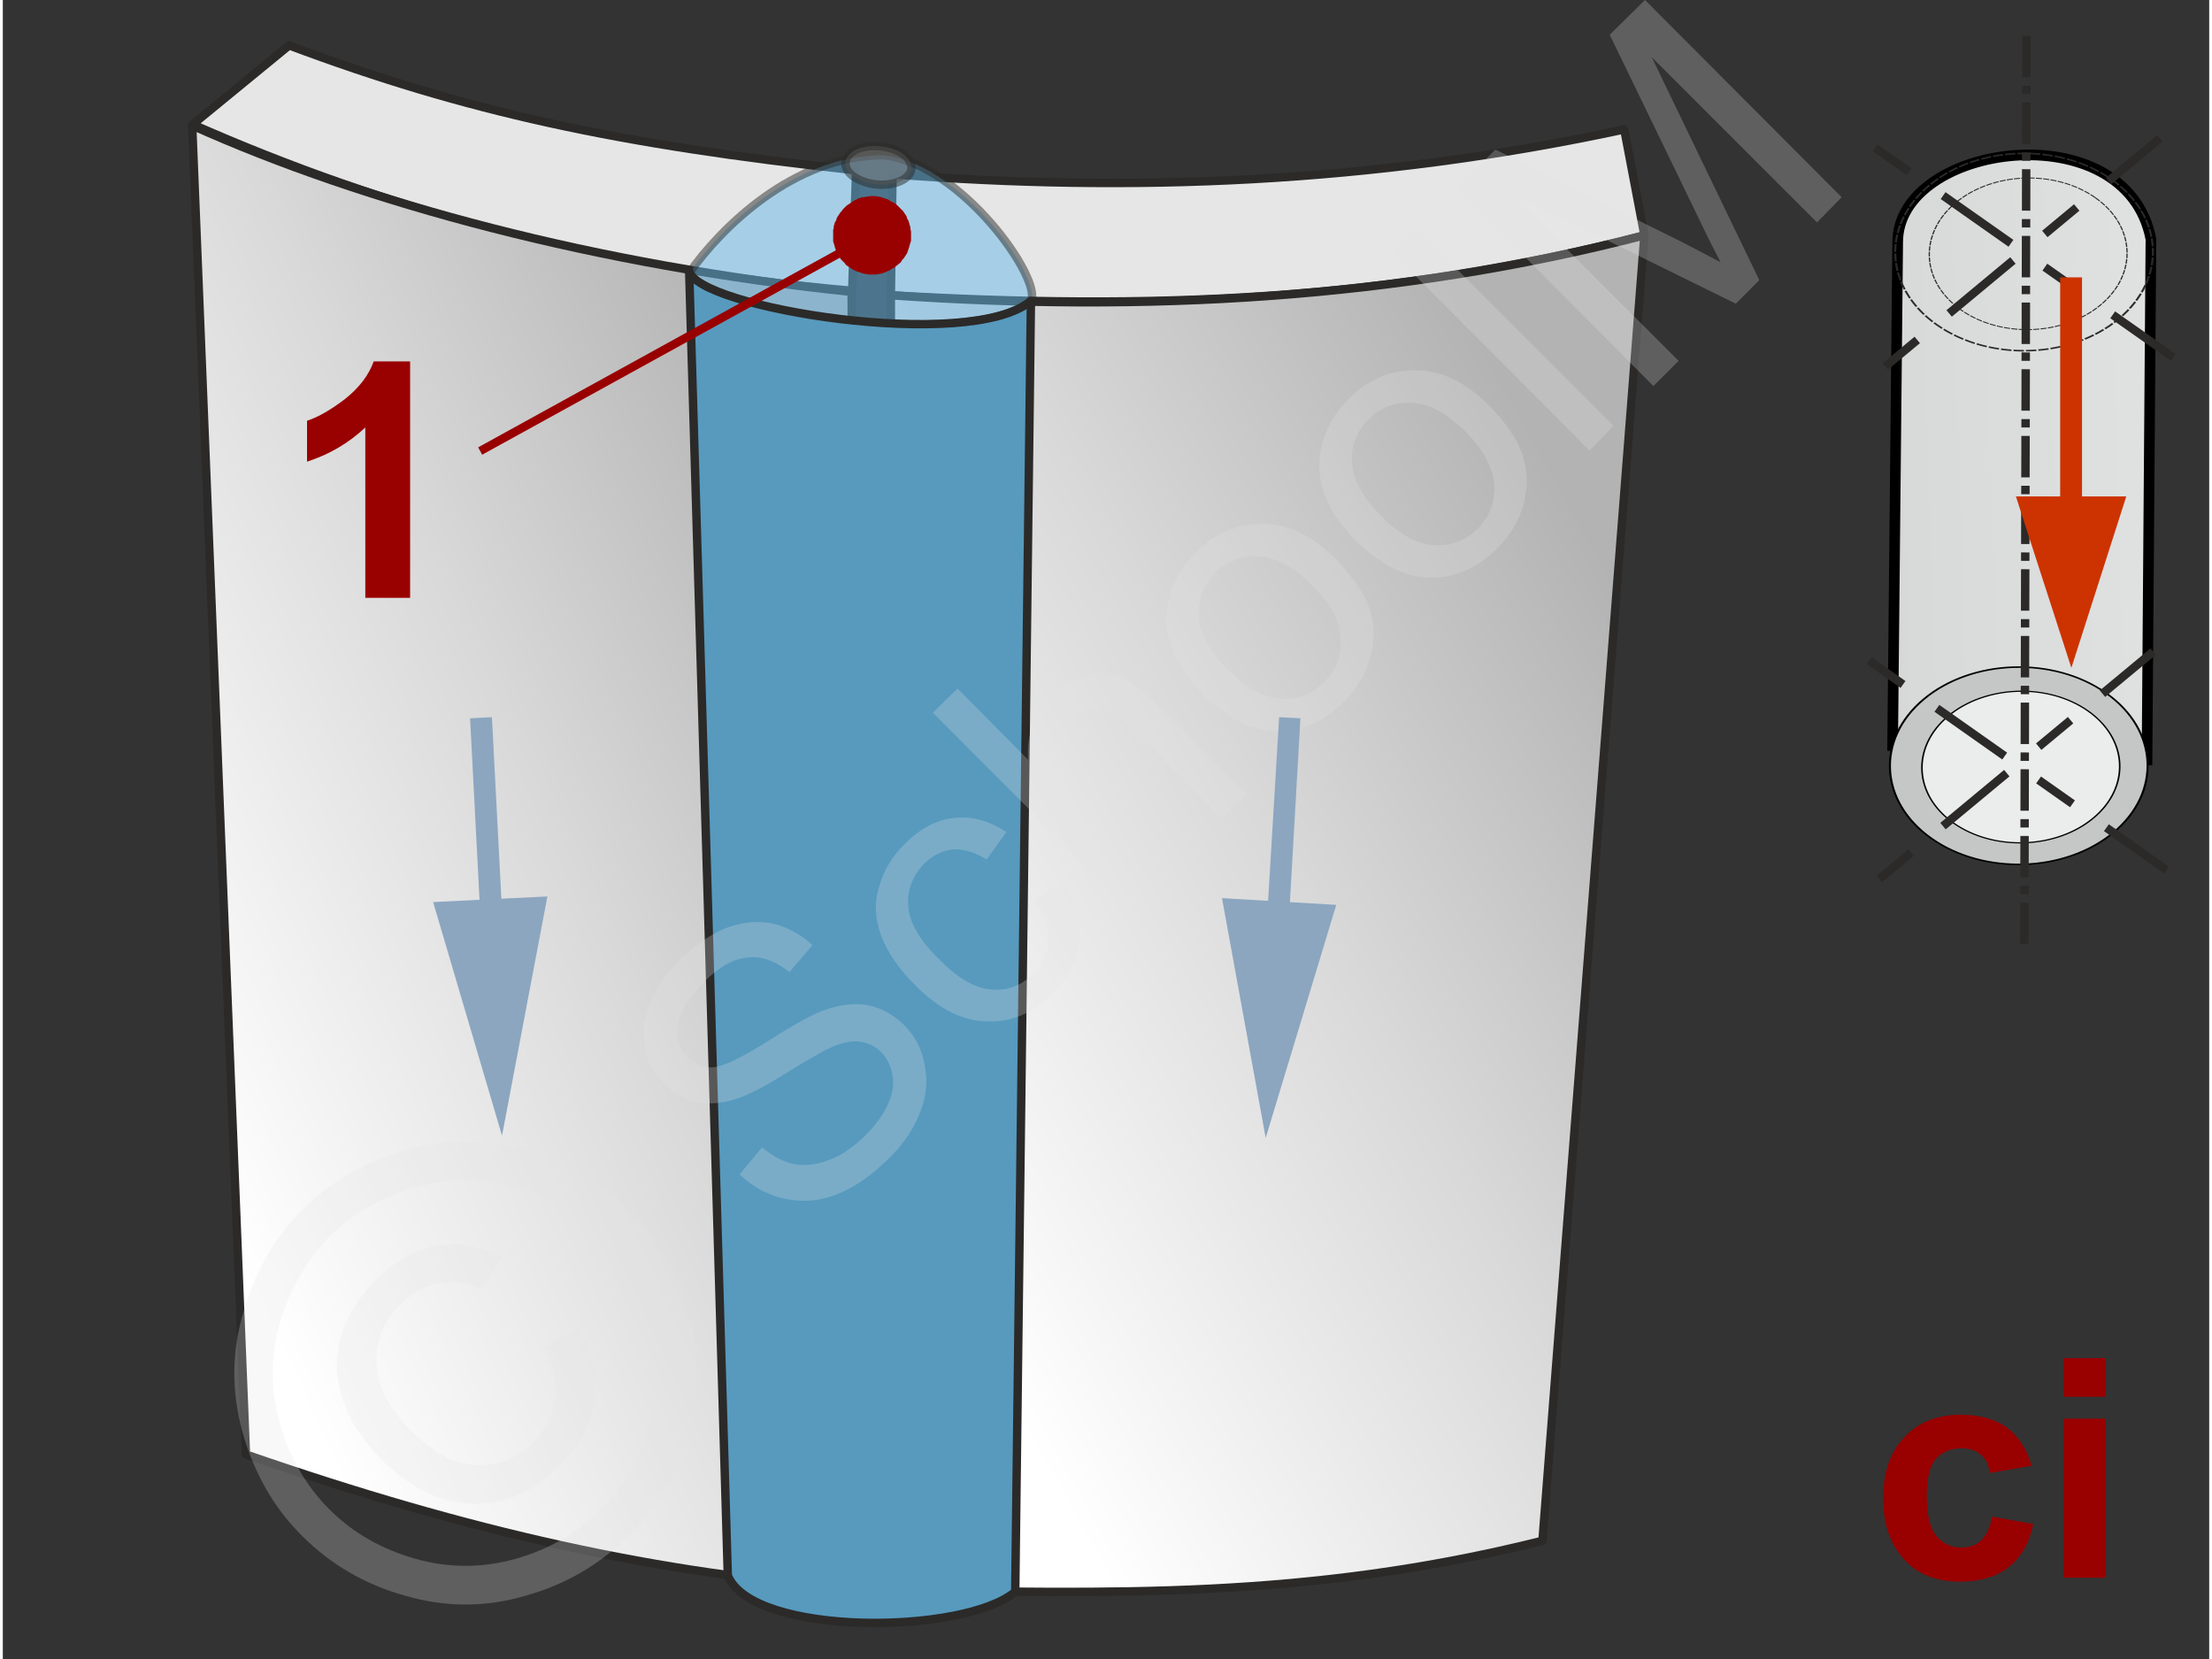 <svg xmlns="http://www.w3.org/2000/svg" width="240px" height="180px" style="shape-rendering:geometricPrecision;text-rendering:geometricPrecision;image-rendering:optimizeQuality;fill-rule:evenodd;clip-rule:evenodd" viewBox="0 0 39.38 29.61" xmlns:xlink="http://www.w3.org/1999/xlink"><rect x="0" y="0" width="39.38" height="29.61" fill="#333333" stroke="none"/><defs><linearGradient id="id0" gradientUnits="userSpaceOnUse" x1="2.36" y1="18.47" x2="16.3" y2="12.12"><stop offset="0" style="stop-opacity:1;stop-color:white"/><stop offset="0.541" style="stop-opacity:1;stop-color:#d9d9d9"/><stop offset="1" style="stop-opacity:1;stop-color:#b3b3b3"/></linearGradient><linearGradient id="id1" gradientUnits="userSpaceOnUse" xlink:href="#id0" x1="15.3" y1="20.35" x2="29.84" y2="12.26"/><linearGradient id="id2" gradientUnits="userSpaceOnUse" x1="27.56" y1="8.85" x2="44.75" y2="8.3"><stop offset="0" style="stop-opacity:1;stop-color:#c5c6c6"/><stop offset="0.38" style="stop-opacity:1;stop-color:#d8d9d9"/><stop offset="1" style="stop-opacity:1;stop-color:#ebecec"/></linearGradient></defs><g id="Ebene_x0020_1"><g id="_1655841072"><g><path d="M3.39 2.22c3.37,1.49 7.23,2.58 11.77,2.97l0.07 -2.15c-4.26,-0.46 -6.97,-1.05 -10.12,-2.23l-1.72 1.41z" style="fill:#e6e6e6;stroke:#2b2a29;stroke-width:.15;stroke-linecap:round;stroke-linejoin:round;stroke-miterlimit:22.926"/><path d="M29.3 4.2c-4.58,1.2 -8.96,1.33 -13.45,1.07l0.03 -2.16c4.23,0.33 8.55,0.17 13.06,-0.8l0.36 1.89z" style="fill:#e6e6e6;stroke:#2b2a29;stroke-width:.15;stroke-linecap:round;stroke-linejoin:round;stroke-miterlimit:22.926"/><path d="M15.28 28.35c-3.54,-0.24 -6.96,-1.01 -10.94,-2.39l-0.96 -23.72c3.09,1.39 7.25,2.5 11.77,2.97l0.13 23.14z" style="fill:url(#id0);stroke:#2b2a29;stroke-width:.15;stroke-linecap:round;stroke-linejoin:round;stroke-miterlimit:22.926"/><path d="M27.48 27.5c-4.24,1.06 -7.73,0.93 -11.64,0.88l0.01 -23.11c4.49,0.31 9.02,0.08 13.45,-1.07l-1.82 23.3z" style="fill:url(#id1);stroke:#2b2a29;stroke-width:.15;stroke-linecap:round;stroke-linejoin:round;stroke-miterlimit:22.926"/></g><path d="M12.26 4.86c0.17,0.74 5.09,1.39 6.09,0.51 0.21,-0.37 -1.23,-2.45 -2.63,-2.6 -1.61,0 -2.91,1.31 -3.46,2.09z" style="fill:#66b8e8;fill-opacity:.502;stroke:#2b2a29;stroke-width:.15;stroke-linejoin:round;stroke-miterlimit:22.926;stroke-opacity:.502"/><path d="M12.25 4.83c0.11,0.66 5.01,1.46 6.1,0.54l-0.28 23.04c-0.91,0.77 -4.69,0.8 -5.13,-0.29l-0.69 -23.29z" style="fill:#579abe;stroke:#2b2a29;stroke-width:.15;stroke-linejoin:round;stroke-miterlimit:22.926"/><g><path d="M7.27 10.67l-0.8 0 0 -3.04c-0.3,0.28 -0.64,0.48 -1.04,0.61l0 -0.73c0.21,-0.07 0.43,-0.2 0.68,-0.39 0.25,-0.2 0.42,-0.42 0.51,-0.67l0.65 0 0 4.22z" style="fill:#900;fill-rule:nonzero"/><g><line x1="8.52" y1="8.05" x2="15.51" y2="4.2" style="fill:none;fill-rule:nonzero;stroke:#900;stroke-width:.15;stroke-miterlimit:22.926"/><polygon id="1" points="15.18,3.59 15.18,3.59 15.21,3.57 15.24,3.56 15.27,3.54 15.31,3.53 15.34,3.52 15.37,3.52 15.41,3.51 15.44,3.51 15.48,3.5 15.51,3.5 15.54,3.5 15.58,3.5 15.61,3.51 15.64,3.51 15.68,3.52 15.71,3.53 15.74,3.54 15.77,3.55 15.8,3.56 15.83,3.58 15.86,3.6 15.89,3.61 15.92,3.63 15.95,3.65 15.97,3.67 16,3.7 16.02,3.72 16.05,3.75 16.07,3.77 16.09,3.8 16.11,3.83 16.13,3.86 16.13,3.86 16.14,3.9 16.16,3.93 16.17,3.96 16.18,3.99 16.19,4.03 16.2,4.06 16.2,4.09 16.21,4.13 16.21,4.16 16.21,4.2 16.21,4.23 16.21,4.26 16.21,4.3 16.2,4.33 16.19,4.36 16.18,4.4 16.17,4.43 16.16,4.46 16.15,4.49 16.14,4.52 16.12,4.55 16.1,4.58 16.08,4.61 16.06,4.63 16.04,4.66 16.02,4.69 15.99,4.71 15.97,4.73 15.94,4.75 15.91,4.78 15.88,4.79 15.85,4.81 15.85,4.81 15.82,4.83 15.79,4.84 15.75,4.86 15.72,4.87 15.69,4.88 15.65,4.89 15.62,4.89 15.59,4.9 15.55,4.9 15.52,4.9 15.49,4.9 15.45,4.9 15.42,4.89 15.39,4.89 15.35,4.88 15.32,4.87 15.29,4.86 15.26,4.85 15.23,4.84 15.19,4.82 15.17,4.81 15.14,4.79 15.11,4.77 15.08,4.75 15.05,4.73 15.03,4.7 15.01,4.68 14.98,4.65 14.96,4.63 14.94,4.6 14.92,4.57 14.9,4.54 14.9,4.54 14.89,4.51 14.87,4.47 14.86,4.44 14.85,4.41 14.84,4.37 14.83,4.34 14.82,4.31 14.82,4.27 14.82,4.24 14.82,4.21 14.82,4.17 14.82,4.14 14.82,4.1 14.83,4.07 14.83,4.04 14.84,4.01 14.85,3.97 14.87,3.94 14.88,3.91 14.89,3.88 14.91,3.85 14.93,3.82 14.95,3.79 14.97,3.77 14.99,3.74 15.01,3.72 15.04,3.69 15.06,3.67 15.09,3.65 15.12,3.63 15.15,3.61" style="fill:#900"/></g></g><path d="M16.11 3.18c-0.19,0.14 -0.55,0.16 -0.82,0.03 -0.27,-0.12 -0.33,-0.34 -0.14,-0.49 0.18,-0.14 0.55,-0.15 0.82,-0.03 0.26,0.13 0.33,0.35 0.14,0.49z" style="fill:gray;fill-opacity:.502;stroke:#2b2a29;stroke-width:.15;stroke-miterlimit:22.926;stroke-opacity:.502"/><g id="_1655841792"><path d="M36.21 26.16l-0.74 0.13c-0.03,-0.15 -0.08,-0.26 -0.17,-0.33 -0.09,-0.08 -0.21,-0.11 -0.35,-0.11 -0.18,0 -0.33,0.06 -0.45,0.19 -0.11,0.13 -0.16,0.35 -0.16,0.65 0,0.34 0.05,0.58 0.17,0.72 0.11,0.14 0.26,0.21 0.45,0.21 0.14,0 0.26,-0.04 0.35,-0.13 0.09,-0.08 0.16,-0.22 0.19,-0.42l0.74 0.13c-0.07,0.34 -0.22,0.6 -0.44,0.77 -0.21,0.17 -0.51,0.26 -0.87,0.26 -0.42,0 -0.75,-0.13 -0.99,-0.39 -0.25,-0.27 -0.38,-0.63 -0.38,-1.09 0,-0.48 0.13,-0.84 0.38,-1.1 0.24,-0.26 0.58,-0.4 1,-0.4 0.35,0 0.62,0.08 0.83,0.23 0.2,0.15 0.35,0.37 0.44,0.68z" style="fill:#900;fill-rule:nonzero"/><path id="1" d="M36.78 24.93l0 -0.69 0.75 0 0 0.69 -0.75 0zm0 3.23l0 -2.84 0.75 0 0 2.84 -0.75 0z" style="fill:#900;fill-rule:nonzero"/><g><g><path d="M33.73 13.31l4.54 0.25 0.07 -9.29c-0.44,-2.29 -4.53,-1.72 -4.52,0.06l-0.09 8.98z" style="fill:url(#id2);stroke:#000;stroke-width:.19;stroke-miterlimit:22.926"/><ellipse transform="matrix(0.126 -0.105 0.145 0.102 35.981 13.667)" rx="12.36" ry="11.67" style="fill:#c5c6c6;stroke:#000;stroke-width:.19;stroke-miterlimit:22.926"/><ellipse transform="matrix(0.126 -0.105 0.145 0.102 36.076 4.499)" rx="12.36" ry="11.67" style="fill:none;stroke:#2b2a29;stroke-width:.19;stroke-miterlimit:22.926;stroke-dasharray:.97 .19"/><ellipse transform="matrix(0.097 -0.081 0.111 0.078 36.018 13.69)" rx="12.36" ry="11.67" style="fill:#ebecec;stroke:#000;stroke-width:.19;stroke-miterlimit:22.926"/><ellipse transform="matrix(0.097 -0.081 0.111 0.078 36.149 4.53)" rx="12.36" ry="11.67" style="fill:none;stroke:#2b2a29;stroke-width:.15;stroke-miterlimit:22.926;stroke-dasharray:.74 .15"/><line x1="36.08" y1="16.85" x2="36.12" y2="0.53" style="fill:none;stroke:#2b2a29;stroke-width:.15;stroke-miterlimit:22.926;stroke-dasharray:.74 .15 .15 .15"/><line x1="33.42" y1="2.64" x2="38.74" y2="6.38" style="fill:none;stroke:#2b2a29;stroke-width:.15;stroke-miterlimit:22.926;stroke-dasharray:.74 .74 1.48 .74"/><line x1="33.6" y1="6.54" x2="38.5" y2="2.47" style="fill:none;stroke:#2b2a29;stroke-width:.15;stroke-miterlimit:22.926;stroke-dasharray:.74 .74 1.48 .74"/><line x1="33.31" y1="11.79" x2="38.62" y2="15.53" style="fill:none;stroke:#2b2a29;stroke-width:.15;stroke-miterlimit:22.926;stroke-dasharray:.74 .74 1.48 .74"/><line x1="33.49" y1="15.69" x2="38.38" y2="11.63" style="fill:none;stroke:#2b2a29;stroke-width:.15;stroke-miterlimit:22.926;stroke-dasharray:.74 .74 1.48 .74"/><g><path d="M36.72 8.86l0 -3.91 0.39 0 0 3.91 -0.39 0zm0.2 3.06l-0.99 -3.06 1.97 0 -0.98 3.06z" style="fill:#c30;fill-rule:nonzero"/></g></g><polygon points="0,0.02 39.38,0.02 39.38,29.61 0,29.61" style="fill:none"/><g><path d="M13.15 20.96l0.4 -0.48c0.2,0.16 0.39,0.26 0.58,0.3 0.19,0.03 0.4,0.01 0.63,-0.08 0.23,-0.09 0.44,-0.24 0.64,-0.44 0.18,-0.18 0.31,-0.36 0.4,-0.55 0.08,-0.19 0.11,-0.36 0.08,-0.52 -0.03,-0.16 -0.09,-0.3 -0.2,-0.41 -0.11,-0.11 -0.24,-0.17 -0.39,-0.19 -0.14,-0.02 -0.32,0.02 -0.52,0.11 -0.13,0.06 -0.4,0.21 -0.8,0.46 -0.4,0.25 -0.7,0.4 -0.9,0.46 -0.25,0.08 -0.49,0.09 -0.7,0.05 -0.21,-0.05 -0.4,-0.16 -0.56,-0.32 -0.18,-0.18 -0.3,-0.39 -0.35,-0.65 -0.05,-0.26 -0.02,-0.52 0.09,-0.8 0.11,-0.27 0.29,-0.53 0.53,-0.76 0.26,-0.26 0.53,-0.45 0.81,-0.57 0.29,-0.11 0.56,-0.14 0.83,-0.09 0.27,0.06 0.52,0.19 0.73,0.39l-0.41 0.48c-0.25,-0.2 -0.5,-0.29 -0.75,-0.26 -0.25,0.02 -0.51,0.17 -0.78,0.44 -0.28,0.29 -0.44,0.54 -0.46,0.77 -0.03,0.24 0.03,0.43 0.18,0.57 0.12,0.13 0.27,0.19 0.44,0.18 0.18,-0.01 0.49,-0.16 0.96,-0.45 0.46,-0.3 0.8,-0.48 1,-0.56 0.3,-0.11 0.57,-0.14 0.81,-0.1 0.24,0.05 0.46,0.17 0.65,0.36 0.18,0.18 0.31,0.41 0.36,0.69 0.06,0.27 0.04,0.55 -0.07,0.84 -0.11,0.3 -0.29,0.57 -0.54,0.82 -0.32,0.32 -0.63,0.54 -0.94,0.66 -0.31,0.13 -0.62,0.15 -0.92,0.09 -0.31,-0.06 -0.59,-0.21 -0.83,-0.44zm5.24 -4.86l0.49 -0.36c0.24,0.34 0.35,0.68 0.32,1.04 -0.02,0.36 -0.18,0.67 -0.46,0.95 -0.34,0.35 -0.74,0.52 -1.18,0.5 -0.44,-0.01 -0.87,-0.23 -1.29,-0.66 -0.28,-0.28 -0.47,-0.56 -0.59,-0.86 -0.11,-0.3 -0.13,-0.59 -0.04,-0.88 0.08,-0.29 0.23,-0.54 0.45,-0.76 0.28,-0.28 0.57,-0.44 0.89,-0.47 0.31,-0.04 0.63,0.05 0.93,0.25l-0.35 0.49c-0.21,-0.13 -0.41,-0.19 -0.6,-0.18 -0.19,0.02 -0.35,0.1 -0.5,0.24 -0.22,0.22 -0.32,0.48 -0.3,0.77 0.02,0.29 0.2,0.61 0.54,0.94 0.34,0.35 0.65,0.53 0.94,0.55 0.29,0.03 0.54,-0.07 0.75,-0.28 0.17,-0.17 0.26,-0.36 0.27,-0.58 0.01,-0.22 -0.08,-0.45 -0.27,-0.7zm1.73 0.15l-3.52 -3.53 0.44 -0.43 1.26 1.27c-0.03,-0.44 0.1,-0.81 0.41,-1.12 0.19,-0.19 0.39,-0.31 0.6,-0.38 0.21,-0.06 0.42,-0.06 0.61,0.01 0.19,0.07 0.41,0.24 0.66,0.49l1.61 1.61 -0.43 0.44 -1.61 -1.62c-0.22,-0.21 -0.42,-0.33 -0.61,-0.33 -0.2,-0.01 -0.38,0.08 -0.55,0.25 -0.12,0.12 -0.21,0.28 -0.26,0.46 -0.04,0.17 -0.03,0.34 0.03,0.51 0.07,0.16 0.2,0.34 0.4,0.54l1.39 1.39 -0.43 0.44zm1.3 -3.86c-0.47,-0.47 -0.69,-0.95 -0.65,-1.44 0.03,-0.41 0.2,-0.77 0.52,-1.09 0.35,-0.35 0.75,-0.52 1.2,-0.51 0.45,0 0.88,0.21 1.28,0.61 0.33,0.33 0.54,0.64 0.63,0.92 0.09,0.29 0.09,0.58 0,0.87 -0.08,0.29 -0.23,0.55 -0.46,0.77 -0.35,0.36 -0.76,0.54 -1.21,0.53 -0.44,-0.01 -0.88,-0.23 -1.31,-0.66zm0.44 -0.44c0.33,0.33 0.64,0.5 0.95,0.52 0.3,0.02 0.56,-0.08 0.78,-0.3 0.21,-0.22 0.31,-0.48 0.29,-0.78 -0.02,-0.31 -0.19,-0.63 -0.53,-0.96 -0.31,-0.32 -0.62,-0.48 -0.93,-0.5 -0.3,-0.02 -0.56,0.08 -0.78,0.29 -0.21,0.22 -0.31,0.48 -0.29,0.78 0.01,0.31 0.19,0.62 0.51,0.95zm2.29 -2.3c-0.47,-0.47 -0.68,-0.95 -0.65,-1.44 0.03,-0.41 0.21,-0.77 0.52,-1.09 0.35,-0.35 0.75,-0.52 1.21,-0.51 0.45,0 0.87,0.21 1.28,0.61 0.33,0.33 0.53,0.64 0.62,0.92 0.09,0.29 0.09,0.58 0.01,0.87 -0.08,0.29 -0.24,0.55 -0.46,0.77 -0.36,0.36 -0.76,0.54 -1.21,0.53 -0.45,-0.01 -0.89,-0.23 -1.32,-0.66zm0.45 -0.44c0.32,0.33 0.64,0.5 0.94,0.52 0.31,0.02 0.57,-0.08 0.79,-0.3 0.21,-0.22 0.31,-0.48 0.29,-0.78 -0.02,-0.31 -0.2,-0.63 -0.53,-0.96 -0.32,-0.32 -0.63,-0.48 -0.93,-0.5 -0.31,-0.02 -0.57,0.08 -0.78,0.29 -0.22,0.22 -0.32,0.48 -0.3,0.78 0.02,0.31 0.19,0.62 0.52,0.95zm3.72 -1.17l-3.52 -3.53 0.43 -0.43 3.52 3.52 -0.43 0.44zm1.14 -1.15l-3.51 -3.53 0.69 -0.69 3.33 1.65c0.31,0.16 0.54,0.28 0.69,0.36 -0.09,-0.17 -0.22,-0.42 -0.38,-0.76l-1.6 -3.3 0.63 -0.62 3.51 3.52 -0.44 0.45 -2.95 -2.95 1.92 3.98 -0.42 0.42 -4.02 -1.98 3 3 -0.45 0.45z" style="fill:#e6e6e6;fill-rule:nonzero;fill-opacity:.251"/><path d="M5.35 21.59c0.49,-0.49 1.09,-0.84 1.81,-1.05 0.72,-0.22 1.44,-0.22 2.16,-0.02 0.73,0.21 1.34,0.57 1.85,1.07 0.5,0.5 0.86,1.11 1.06,1.83 0.21,0.72 0.21,1.44 0,2.16 -0.2,0.72 -0.56,1.33 -1.06,1.83 -0.51,0.51 -1.12,0.87 -1.84,1.07 -0.71,0.21 -1.43,0.21 -2.15,0 -0.72,-0.2 -1.33,-0.56 -1.83,-1.06 -0.51,-0.5 -0.86,-1.12 -1.07,-1.85 -0.2,-0.73 -0.2,-1.45 0.02,-2.17 0.21,-0.72 0.56,-1.32 1.05,-1.81zm0.48 0.48c-0.4,0.41 -0.7,0.92 -0.88,1.52 -0.17,0.59 -0.18,1.2 -0.01,1.8 0.17,0.61 0.47,1.13 0.89,1.55 0.42,0.42 0.93,0.71 1.53,0.88 0.6,0.17 1.2,0.17 1.8,0 0.6,-0.17 1.11,-0.47 1.53,-0.89 0.41,-0.42 0.71,-0.93 0.88,-1.53 0.17,-0.6 0.17,-1.2 0,-1.8 -0.17,-0.6 -0.46,-1.11 -0.88,-1.53 -0.42,-0.42 -0.94,-0.71 -1.54,-0.89 -0.61,-0.17 -1.21,-0.16 -1.81,0.02 -0.6,0.17 -1.1,0.47 -1.51,0.87zm3.83 1.97l0.62 -0.33c0.24,0.4 0.34,0.82 0.28,1.26 -0.06,0.44 -0.27,0.84 -0.63,1.2 -0.45,0.45 -0.96,0.68 -1.54,0.67 -0.58,-0.02 -1.12,-0.28 -1.64,-0.8 -0.34,-0.34 -0.57,-0.7 -0.69,-1.08 -0.12,-0.38 -0.13,-0.75 -0.02,-1.12 0.11,-0.36 0.32,-0.7 0.63,-1 0.34,-0.35 0.71,-0.55 1.1,-0.61 0.39,-0.06 0.76,0.01 1.13,0.2l-0.34 0.58c-0.27,-0.11 -0.53,-0.15 -0.79,-0.1 -0.25,0.05 -0.48,0.17 -0.68,0.38 -0.3,0.29 -0.44,0.64 -0.42,1.05 0.02,0.4 0.22,0.8 0.61,1.19 0.4,0.4 0.78,0.6 1.17,0.62 0.38,0.02 0.72,-0.11 1,-0.4 0.24,-0.23 0.37,-0.5 0.41,-0.82 0.04,-0.31 -0.02,-0.6 -0.2,-0.89z" style="fill:#e6e6e6;fill-rule:nonzero;fill-opacity:.251"/></g></g></g><g><g><path d="M8.52 16.28l-0.18 -3.46 0.39 -0.02 0.18 3.46 -0.39 0.02zm0.39 3.99l-1.23 -4.17 2.04 -0.1 -0.81 4.27z" style="fill:#8ca6c0;fill-rule:nonzero"/></g><g><path d="M22.57 16.3l0.21 -3.5 0.38 0.02 -0.2 3.5 -0.39 -0.02zm-0.03 4.01l-0.78 -4.28 2.04 0.12 -1.26 4.16z" style="fill:#8ca6c0;fill-rule:nonzero"/></g></g></g></g></svg>